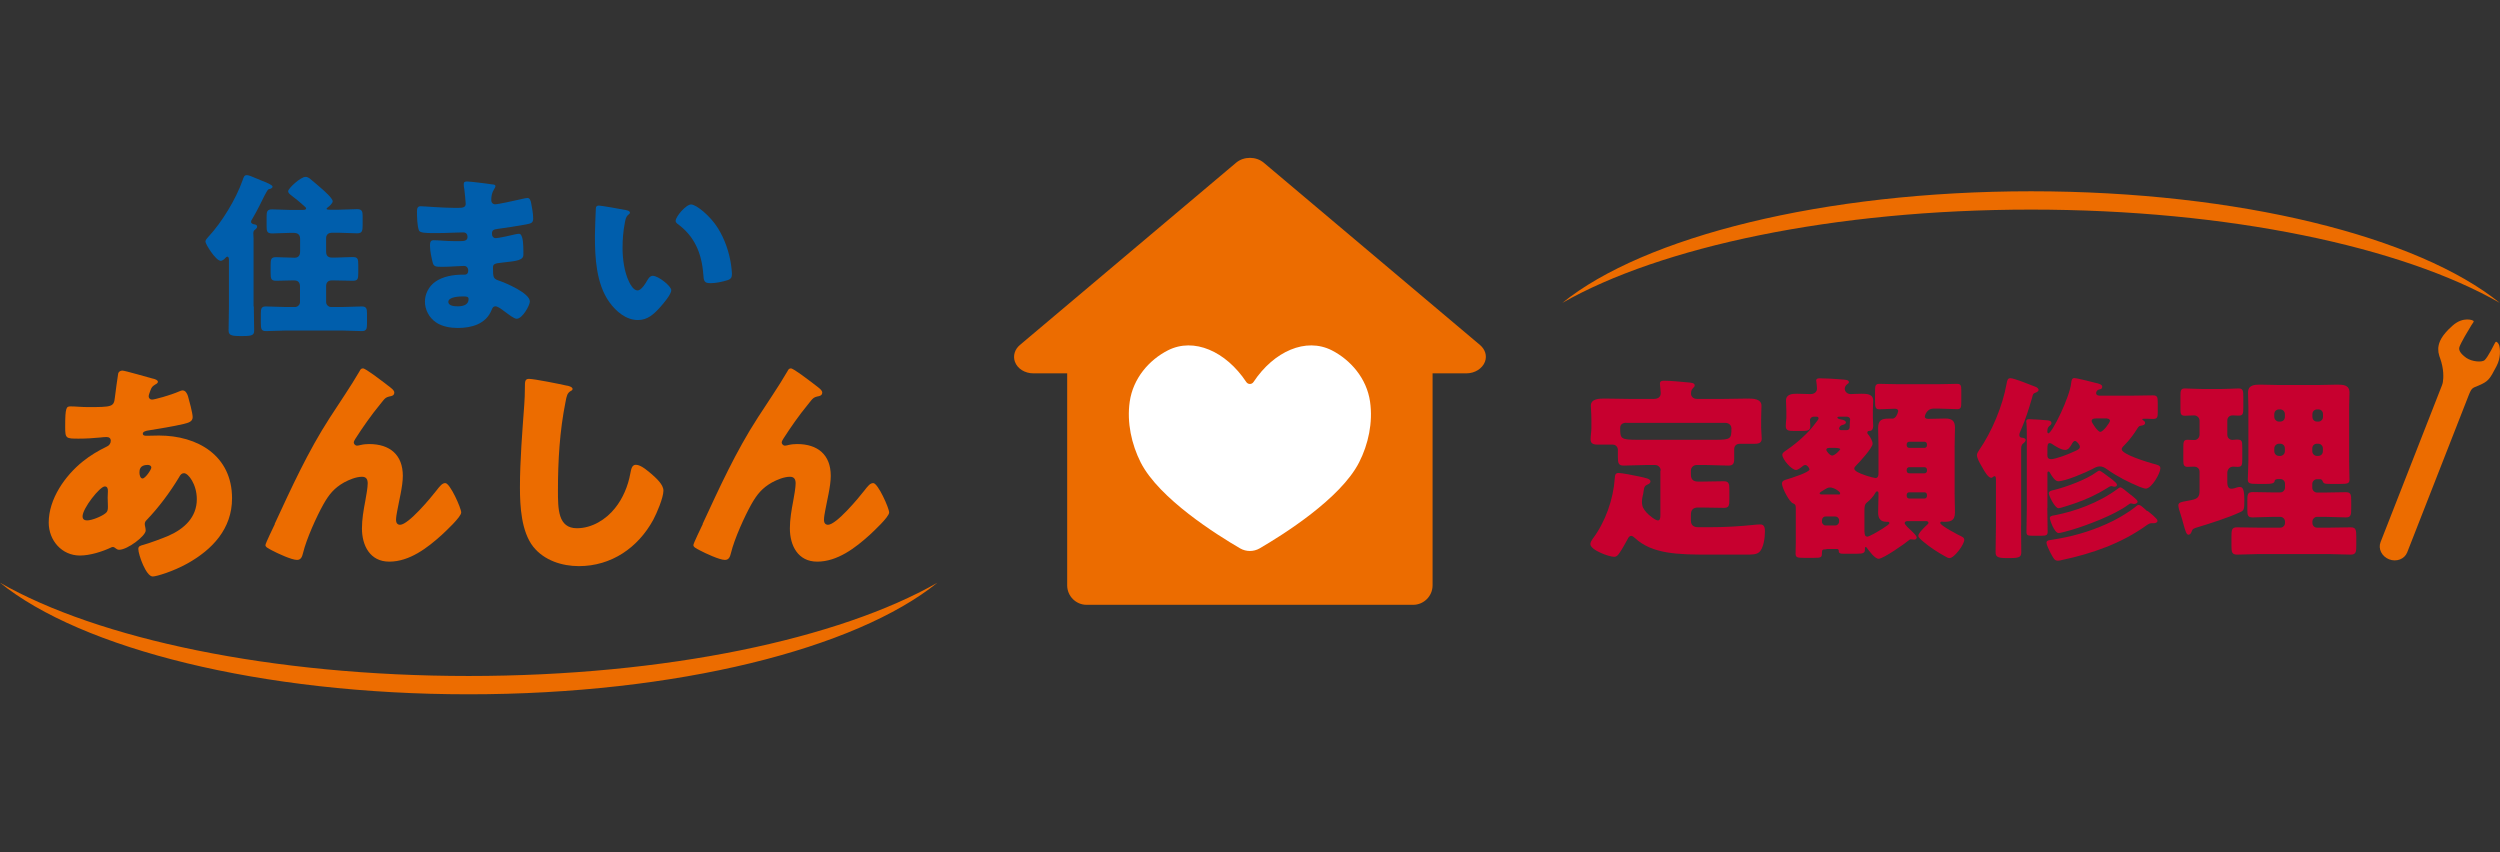 <?xml version="1.0" encoding="UTF-8"?>
<svg id="_レイヤー_2" data-name="レイヤー_2" xmlns="http://www.w3.org/2000/svg" viewBox="0 0 217.09 74">
  <rect x="0" y="0" width="217.09" height="74" fill="#333333" stroke="none"/>
  <defs>
    <style>
      .cls-1 {
        fill: none;
      }

      .cls-2 {
        fill: #c7002f;
      }

      .cls-3 {
        fill: #ec6c00;
      }

      .cls-4 {
        fill: #fff;
      }

      .cls-5 {
        fill: #005eac;
      }
    </style>
  </defs>
  <g id="_ヘッダー" data-name="ヘッダー">
    <g>
      <g>
        <g>
          <path class="cls-3" d="M128.52,29.96l-18.79-15.84c-.66-.55-1.72-.55-2.38,0l-18.79,15.84c-.45.38-.61.94-.43,1.45.22.61.87,1.01,1.61,1.01h2.93v18.41c0,.93.76,1.69,1.69,1.69h28.35c.93,0,1.69-.76,1.69-1.69v-18.41h2.93c.74,0,1.39-.41,1.62-1.01.19-.52.02-1.07-.43-1.45Z"/>
          <path class="cls-4" d="M118.02,40.15c-1.6,3.15-6.63,6.3-8.64,7.47-.52.3-1.17.3-1.69,0-2.01-1.17-7.04-4.32-8.64-7.47-.79-1.57-1.21-3.46-.95-5.27.29-2.03,1.69-3.63,3.32-4.46,2.25-1.14,5.03.08,6.8,2.75.15.23.48.23.63,0,1.77-2.67,4.55-3.89,6.8-2.75,1.62.83,3.03,2.43,3.32,4.46.26,1.81-.15,3.7-.95,5.27Z"/>
        </g>
        <g>
          <path class="cls-5" d="M22.04,26.62c0,.69.03,1.39.03,2.08,0,.37-.14.48-.91.48h-.4c-.79,0-.91-.15-.91-.51,0-.69.03-1.37.03-2.05v-3.98c0-.17,0-.35-.14-.35-.06,0-.12.05-.17.11-.09.11-.26.25-.4.25-.43,0-1.33-1.45-1.33-1.67,0-.14.14-.29.23-.39,1.2-1.28,2.42-3.3,2.99-4.92.12-.35.15-.46.4-.46.14,0,.54.17.86.31.14.06.26.11.34.14.03.02.08.03.15.06.31.12.86.34.86.49,0,.08-.12.19-.26.2-.15.02-.19.05-.85,1.4-.17.34-.49.94-.68,1.25-.05.08-.08.12-.08.2,0,.15.17.2.28.22.12.02.25.06.25.2,0,.12-.12.22-.22.29s-.11.22-.11.32c0,.14.02.29.02.43v5.89ZM28.75,20.22c-.25,0-.43.2-.43.43v1.2c0,.37.17.52.54.52h.2c.52,0,1.03-.05,1.56-.05.45,0,.49.17.49.65v.76c0,.46-.03.65-.46.65-.54,0-1.07-.03-1.59-.03h-.26c-.32,0-.48.19-.48.49v1.39c0,.23.2.43.43.43h.94c.57,0,1.16-.05,1.73-.05.39,0,.45.19.45.62v.86c0,.49-.06.66-.46.66-.57,0-1.14-.05-1.71-.05h-4.87c-.57,0-1.14.05-1.73.05-.42,0-.45-.2-.45-.71v-.83c0-.42.06-.6.43-.6.59,0,1.17.05,1.74.05h.8c.23,0,.43-.2.43-.43v-1.36c0-.31-.15-.52-.49-.52h-.26c-.43,0-.86.03-1.31.03s-.49-.17-.49-.69v-.71c0-.48.05-.65.49-.65.54,0,1.06.05,1.59.05.35,0,.48-.22.48-.54v-1.11c0-.37-.22-.51-.57-.51h-.29c-.52,0-1.05.05-1.56.05-.45,0-.49-.17-.49-.66v-.77c0-.49.05-.66.49-.66.51,0,1.03.05,1.56.05h.99c.22,0,.39,0,.39-.14,0-.06-.08-.12-.2-.23-.31-.29-.76-.65-1.13-.93-.11-.09-.23-.19-.23-.32,0-.25,1.08-1.25,1.51-1.25.14,0,.23.05.34.12.35.29.71.59,1.05.89.22.19.97.85.97,1.11,0,.17-.29.43-.42.52-.08.06-.11.09-.11.12,0,.09.14.09.26.09h.82c.52,0,1.05-.05,1.57-.05.42,0,.48.19.48.62v.77c0,.51-.05.71-.48.71-.52,0-1.05-.05-1.57-.05h-.68Z"/>
          <path class="cls-5" d="M42.8,16.01c.08.02.22.03.22.15,0,.08-.05.17-.11.26-.2.31-.25.62-.25.97,0,.2.14.35.34.35.28,0,1.77-.34,2.18-.43.25-.06.51-.12.63-.12.22,0,.29.31.32.48.08.39.17.93.17,1.31s-.19.43-.68.52c-.77.14-1.57.26-2.36.37-.37.05-.54.09-.54.42,0,.22.11.39.34.39.22,0,1.37-.25,1.63-.32.12-.03.28-.06.39-.06.12,0,.2.12.26.32.11.32.11,1.06.11,1.48,0,.49-.48.56-1.9.71-.62.06-.74.14-.74.42,0,.85.02.97.49,1.13.65.22,2.71,1.1,2.71,1.82,0,.34-.65,1.5-1.14,1.5-.22,0-.62-.31-1.16-.71-.14-.11-.49-.37-.68-.37-.22,0-.28.17-.35.34-.49,1.2-1.73,1.54-2.93,1.54-.59,0-1.34-.11-1.88-.48-.62-.42-.97-1.11-.97-1.82,0-.66.34-1.31.88-1.7.66-.48,1.59-.63,2.39-.63h.17c.22,0,.32-.14.32-.34,0-.31-.2-.42-.36-.42-.28,0-1.23.08-1.91.08-.59,0-.74-.02-.83-.43-.09-.39-.22-.89-.22-1.43,0-.23.03-.45.31-.45.45,0,1.11.08,1.85.08h.42c.39,0,.68-.03.68-.37,0-.22-.12-.39-.37-.39-.52,0-1.47.06-2.19.06h-.46c-.62,0-1.11-.02-1.2-.23-.15-.39-.17-1.17-.17-1.62,0-.22.01-.48.31-.48s1.91.14,2.93.14h.34c.37,0,.65-.03.65-.35,0-.14-.08-1-.12-1.28-.03-.14-.05-.29-.05-.43,0-.19.11-.23.29-.23.29,0,1.85.2,2.24.26ZM38.93,26.21c0,.37.57.39.83.39.42,0,.93-.11.93-.63,0-.22-.19-.23-.48-.23-.31,0-1.28.03-1.28.48Z"/>
          <path class="cls-5" d="M54.38,18.25c.15.03.32.08.32.22,0,.06-.05.11-.15.19-.2.15-.25.45-.29.68-.14.71-.2,1.45-.2,2.16,0,.97.14,2.08.56,2.96.12.26.4.76.74.76s.71-.63.85-.88c.11-.19.25-.39.48-.39.46,0,1.6.88,1.6,1.25s-.71,1.19-.97,1.48c-.54.6-1.08,1.11-1.93,1.11-1.03,0-1.91-.76-2.48-1.56-1.14-1.6-1.25-3.86-1.25-5.75,0-.29.06-2.16.08-2.38.01-.17.09-.25.26-.25.2,0,2.01.32,2.39.4ZM60.03,17.76c.42,0,1.63.96,2.31,2.05.6.97.97,2.05,1.14,3.16.03.25.08.62.08.8,0,.32-.08.46-.39.56-.45.14-1,.26-1.47.26-.57,0-.59-.2-.63-.79-.14-1.85-.79-3.32-2.25-4.37-.09-.08-.15-.14-.15-.26,0-.35.89-1.42,1.36-1.42Z"/>
        </g>
        <g>
          <path class="cls-2" d="M144.21,40.86c0-.26-.21-.48-.48-.48h-.82c-.63,0-1.27.05-1.92.05-.44,0-.5-.21-.5-.74v-.63c0-.24-.19-.45-.43-.45h-1.27c-.34,0-.67-.03-.67-.45,0-.31.07-.67.07-.98v-.74c0-.58-.05-1.03-.05-1.2,0-.63.75-.63,1.22-.63.69,0,1.39.03,2.07.03h2.18c.31,0,.6-.12.6-.5,0-.19-.07-.75-.07-.81,0-.26.19-.27.38-.27.5,0,1.46.09,1.97.14.39.03.67.05.67.27,0,.1-.07.15-.17.26-.12.12-.15.29-.15.46,0,.22.17.45.53.45h2.3c.69,0,1.39-.03,2.09-.03.44,0,1.2,0,1.2.63,0,.14-.03.72-.03,1.2v.67c0,.31.05.72.05.98,0,.41-.32.45-.67.45h-1.27c-.26,0-.45.19-.45.45v.86c0,.39-.09.58-.5.58-.65,0-1.28-.05-1.92-.05h-.86c-.26,0-.48.22-.48.48v.34c0,.45.21.62.65.62h.27c.65,0,1.28-.03,1.92-.03.46,0,.5.21.5.72v.87c0,.5-.03.72-.46.72-.65,0-1.3-.03-1.95-.03h-.31c-.41,0-.62.19-.62.62v.51c0,.41.24.58.63.58h.99c1.39,0,2.55-.07,3.92-.21.15-.02.32-.03.5-.03.36,0,.39.34.39.63,0,.5-.12,1.49-.53,1.8-.26.19-.56.19-1.27.19h-3.1c-2.66,0-4.92-.05-6.41-1.46-.09-.07-.19-.17-.31-.17-.14,0-.24.15-.29.26-.19.34-.51.94-.74,1.25-.12.17-.22.31-.45.31-.43,0-2.06-.58-2.06-1.11,0-.15.12-.33.2-.45,1.1-1.46,1.8-3.44,1.92-5.26.02-.26.03-.46.34-.46.27,0,1.39.22,1.71.29.67.15,1.05.21,1.05.45,0,.12-.12.21-.21.24-.31.14-.33.22-.39.62-.02.12-.03.26-.09.46-.03.15-.05.27-.05.43,0,.45.14.65.41.96.17.19.74.67.98.67.17,0,.21-.19.21-.43v-3.89ZM141.22,36.71c-.34,0-.53.17-.53.45,0,.94.03,1.03,1.54,1.03h6.73c1.34,0,1.39-.1,1.39-.99,0-.29-.24-.48-.53-.48h-8.6Z"/>
          <path class="cls-2" d="M158.59,47.7c-.32,0-.38.03-.38.29,0,.41-.05.45-.67.45h-.93c-.51,0-.69-.03-.69-.36s.02-.65.02-.96v-2.91c0-.29,0-.41-.24-.5-.31-.1-.96-1.34-.96-1.71,0-.26.21-.31.45-.38.29-.09,1.94-.6,1.94-.86,0-.1-.19-.38-.36-.38-.1,0-.19.05-.29.14-.12.1-.36.29-.53.29-.36,0-1.18-.91-1.18-1.32,0-.17.17-.27.43-.45.93-.63,1.87-1.52,2.36-2.18.15-.19.36-.45.36-.53,0-.1-.09-.15-.17-.15h-.26c-.17,0-.32.14-.32.31,0,.09.03.21.03.5,0,.39-.22.43-.69.43h-.7c-.51,0-.74-.03-.74-.43,0-.17.02-.33.03-.48.02-.12.02-.19.02-.31v-.55c0-.29-.03-.57-.03-.86,0-.58.55-.6.98-.6.39,0,.77.03,1.15.03s.56-.24.56-.46c0-.12-.03-.46-.05-.58,0-.03-.02-.09-.02-.14,0-.19.21-.19.34-.19.48,0,1.3.05,1.78.09.39.03.72.03.72.24,0,.09-.09.14-.19.22-.1.09-.17.22-.17.36,0,.26.24.46.51.46.15,0,.56-.03.93-.03.43,0,1.03,0,1.03.6,0,.27-.03.57-.03.86v.58c0,.33.03.51.03.77,0,.22-.1.41-.27.41-.07,0-.24,0-.24.15,0,.09.05.14.12.22.14.17.34.53.34.75,0,.36-1.15,1.61-1.44,1.9-.09.09-.15.15-.15.27,0,.38,1.73.81,1.83.81.22,0,.27-.19.27-.38v-2.36c0-.53-.03-1.08-.03-1.61,0-.7.33-.81.91-.81h.31c.12,0,.22-.05.33-.19.12-.17.19-.41.19-.46,0-.17-.15-.21-.29-.21-.44,0-.89.05-1.34.05-.34,0-.38-.17-.38-.72v-.84c0-.48.03-.65.38-.65.41,0,.96.03,1.54.03h3.65c.58,0,1.13-.03,1.54-.03.34,0,.38.15.38.56v.99c0,.5-.03.65-.36.65-.45,0-1.01-.05-1.56-.05h-.5c-.6,0-.75.63-.75.7s.05.19.29.19c.5,0,.99-.03,1.49-.03.57,0,.84.19.84.79,0,.55-.03,1.08-.03,1.63v4.11c0,.55.03,1.08.03,1.63,0,.77-.44.81-.99.81-.05,0-.1-.02-.15-.02-.09,0-.14.07-.14.12,0,.22,1.58,1.05,1.85,1.17.15.07.24.17.24.29,0,.41-.87,1.59-1.28,1.59-.12,0-.21-.05-.33-.12-.72-.39-1.39-.84-1.94-1.3-.15-.12-.44-.38-.44-.5,0-.22.29-.5.5-.72l.14-.14s.12-.1.15-.14c.03-.03.09-.07.09-.14,0-.1-.1-.15-.19-.15h-1.66c-.12,0-.22.09-.22.17,0,.14.43.53.57.65.12.12.48.45.48.6,0,.1-.1.19-.21.19-.12,0-.14-.03-.29-.03-.05,0-.07,0-.14.05-.39.33-2.26,1.64-2.67,1.64-.33,0-.84-.7-1.03-.96-.03-.05-.07-.07-.09-.07-.05,0-.07.1-.07.14v.12c0,.26-.17.33-.63.33h-1.3c-.34,0-.34-.15-.34-.24,0-.14-.07-.17-.17-.17h-.89ZM159.65,42.95c.09,0,.14-.03.14-.12,0-.14-.53-.5-.87-.5-.21,0-.33.09-.46.17-.05.03-.22.14-.31.19-.09.05-.14.1-.14.15,0,.09.12.1.19.1h1.46ZM158.21,45.3c0,.17.15.33.32.33h.84c.17,0,.33-.15.33-.33v-.12c0-.19-.15-.33-.33-.33h-.84c-.19,0-.31.14-.32.33v.12ZM158.93,38.89c-.12,0-.34,0-.34.17,0,.12.31.5.51.5.24,0,.7-.5.7-.55,0-.1-.32-.12-.63-.12h-.24ZM159.69,36.18c-.05,0-.14.02-.14.09s.19.14.29.15c.19.03.45.1.45.26,0,.12-.15.19-.26.21-.27.05-.33.27-.33.31,0,.09.07.15.15.15h.53c.14,0,.24-.12.24-.26v-.1c0-.05.02-.39.02-.45.02-.03.02-.09.02-.12,0-.1-.07-.22-.29-.24h-.69ZM161.91,46.19c0,.21.03.41.26.41.1,0,.41-.19.53-.24.19-.1,1.37-.77,1.37-.93,0-.07-.05-.12-.14-.12h-.12c-.53,0-.72-.31-.72-.79s.03-.94.03-1.42v-.24c0-.09,0-.19-.12-.19-.09,0-.12.07-.19.19-.14.26-.43.56-.65.74-.24.17-.26.39-.26.75v1.83ZM167.33,38.58c0-.12-.09-.22-.21-.22h-1.34c-.12,0-.21.1-.21.22v.09c0,.12.09.22.21.22h1.34c.12,0,.21-.09.21-.22v-.09ZM167.33,40.79c0-.12-.09-.22-.21-.22h-1.34c-.12,0-.21.1-.21.22v.09c0,.12.09.22.21.22h1.34c.12,0,.21-.1.21-.22v-.09ZM167.33,42.97c0-.12-.09-.22-.21-.22h-1.34c-.12,0-.21.1-.21.22v.1c0,.12.09.22.21.22h1.34c.12,0,.21-.1.21-.22v-.1Z"/>
          <path class="cls-2" d="M175.5,45.62c0,.77.02,1.56.02,2.33,0,.39-.14.51-.93.51h-.39c-.77,0-.91-.14-.91-.51,0-.79.03-1.56.03-2.33v-3.96c0-.14,0-.31-.12-.31-.1,0-.17.14-.29.14-.27,0-.6-.58-.79-.93-.03-.05-.07-.12-.09-.15-.12-.22-.36-.63-.36-.89,0-.15.12-.33.2-.45,1.1-1.59,2.02-3.8,2.37-5.72.05-.31.09-.51.34-.51.32,0,1.78.6,2.18.75.1.03.26.15.26.27s-.17.21-.27.24c-.19.07-.21.1-.29.43-.26.91-.58,1.92-.96,2.78-.05.1-.15.34-.15.46,0,.17.1.24.26.24.1.02.29.05.29.19s-.15.26-.24.33c-.15.12-.15.33-.15.5v6.6ZM177.78,44.12c0,.69.03,1.37.03,2.07,0,.29-.15.33-.53.33h-.81c-.38,0-.5-.03-.5-.34,0-.69.03-1.37.03-2.06v-6.36c0-.36,0-.74-.03-1.03-.02-.07-.02-.09-.02-.14,0-.17.12-.19.26-.19.22,0,1.37.07,1.59.1.15.02.34.05.34.24,0,.12-.09.17-.17.24-.15.12-.19.29-.19.48,0,.05.02.17.09.17.32,0,1.88-3.17,1.99-4.42.02-.12.03-.38.27-.38.17,0,1.23.26,1.49.33.07.02.2.05.36.09.26.05.57.14.57.33,0,.12-.07.21-.19.22-.27.05-.34.21-.34.34,0,.22.26.22.38.22h2.55c.67,0,1.34-.03,1.99-.03.39,0,.43.15.43.63v.82c0,.45-.03.6-.43.6-.17,0-.33-.02-.48-.02h-.29c-.12,0-.14.02-.14.05s.02.07.09.1c.1.05.15.14.15.22,0,.15-.15.19-.27.22-.22.03-.27.05-.39.24-.29.48-.7,1.03-1.11,1.44-.09.09-.26.24-.26.38,0,.45,2.28,1.13,2.71,1.25.39.1.65.15.65.41,0,.39-.74,1.76-1.28,1.76-.12,0-.39-.12-.51-.15-.99-.41-1.97-.91-2.86-1.54-.19-.14-.38-.24-.62-.24-.22,0-.41.1-.6.21-.58.31-2.38,1.08-3,1.08-.29,0-.57-.48-.7-.7-.03-.05-.07-.15-.15-.15s-.09.09-.09.15v3.02ZM186.48,44.36c.17.14.87.67.87.86,0,.14-.17.21-.27.21h-.19c-.22,0-.32.07-.5.19-2.16,1.56-4.71,2.45-7.3,3-.12.03-.26.07-.38.07-.33,0-.39-.21-.69-.75-.09-.17-.31-.63-.31-.82,0-.21.29-.22.43-.24,1.73-.27,3.2-.67,4.81-1.39.77-.34,1.83-.94,2.5-1.49.07-.07.17-.15.27-.15.14,0,.29.14.51.33.07.07.14.14.22.21ZM177.78,39.44c0,.24.03.43.33.43.39,0,1.51-.43,1.9-.62.34-.15.6-.24.6-.45,0-.17-.27-.51-.43-.51-.12,0-.22.17-.27.27-.15.24-.29.51-.58.51-.34,0-.84-.31-1.11-.5-.05-.03-.14-.09-.22-.09-.19,0-.21.17-.21.45v.5ZM183.01,41.34c.17.12.82.57.82.75,0,.14-.12.17-.22.17-.05,0-.1,0-.14-.02-.03-.02-.1-.03-.14-.03-.09,0-.31.14-.38.19-.75.48-1.82.99-2.81,1.32-.22.07-1.2.41-1.39.41-.32,0-.84-1.1-.84-1.29,0-.21.29-.26.45-.29,1.08-.27,2.83-.91,3.7-1.56.07-.05.17-.12.24-.12.1,0,.6.38.7.46ZM185.04,42.97c.19.15.58.46.58.58,0,.14-.17.21-.29.21-.05,0-.07,0-.15-.02-.07-.02-.1-.03-.14-.03-.07,0-.19.09-.26.14-1.18.87-3.53,1.76-4.95,2.18-.19.05-.91.26-1.06.26-.38,0-.77-1.13-.77-1.3s.17-.21.38-.24c1.76-.33,3.87-1.08,5.52-2.31.07-.05.15-.12.24-.12s.43.27.65.46c.1.09.15.12.26.21ZM181.99,36.34c-.15,0-.36.02-.36.22,0,.15.53.94.75.94.26,0,.84-.81.84-.96,0-.19-.26-.21-.39-.21h-.84Z"/>
          <path class="cls-2" d="M193.41,41.87c0,.24.05.57.34.57.17,0,.38-.07.53-.12.07-.02.15-.03.22-.03.26,0,.39.19.39,1.2,0,.74-.03.84-.38.99-.94.45-2.64.99-3.67,1.3-.38.12-.45.14-.53.39-.05.12-.12.26-.27.26-.17,0-.26-.26-.45-.96-.07-.24-.15-.57-.26-.89-.07-.19-.17-.51-.17-.7,0-.15.07-.24.38-.31.15-.03.45-.09.72-.14.53-.1.74-.24.74-.81v-1.64c0-.31-.21-.46-.5-.46-.17,0-.36.02-.53.02-.34,0-.38-.19-.38-.57v-1.11c0-.5.03-.67.36-.67.21,0,.48.02.62.02.24,0,.43-.24.43-.46v-1.22c0-.26-.22-.46-.48-.46s-.53.03-.79.03c-.36,0-.39-.17-.39-.57v-1.11c0-.51.03-.69.38-.69s.99.05,1.58.05h1.53c.58,0,1.23-.05,1.56-.05.38,0,.41.19.41.75v.89c0,.57-.03.72-.41.72-.17,0-.36-.02-.53-.02-.27,0-.45.19-.45.45v1.23c0,.26.19.45.45.45.1,0,.26-.03.34-.03.48,0,.51.07.51.74v.93c0,.55-.03.7-.41.7-.14,0-.26-.02-.38-.02-.29,0-.48.21-.51.5v.86ZM197.74,41.61c-.07,0-.21.03-.22.17-.03.21-.33.24-.69.24h-.82c-.62,0-.82-.03-.82-.38,0-.36.05-1.05.05-1.59v-4.76c0-.39-.03-.81-.03-1.2,0-.65.53-.69,1.05-.69s1.01.03,1.51.03h3.68c.51,0,1.01-.03,1.52-.03s1.05.03,1.05.69c0,.39-.03.79-.03,1.2v4.76c0,.55.03,1.29.03,1.59,0,.34-.17.38-.74.38h-.96c-.5,0-.55-.03-.65-.27-.03-.09-.12-.14-.21-.14h-.26c-.22,0-.41.19-.41.41v.34c0,.22.19.41.41.41h.67c.6,0,1.2-.03,1.82-.03.46,0,.48.21.48.79v.65c0,.53-.03.75-.46.75-.62,0-1.22-.05-1.83-.05h-.67c-.22,0-.41.19-.41.41v.12c0,.24.19.41.41.41h.98c.65,0,1.29-.03,1.94-.03.45,0,.48.24.48.81v.79c0,.55-.03.77-.5.77-.63,0-1.29-.05-1.92-.05h-6c-.63,0-1.28.05-1.92.05-.46,0-.5-.21-.5-.77v-.81c0-.57.03-.79.48-.79.65,0,1.29.03,1.94.03h1.82c.22,0,.41-.17.41-.41v-.12c0-.22-.19-.41-.41-.41h-.56c-.62,0-1.23.05-1.85.05-.41,0-.45-.19-.45-.67v-.79c0-.55.03-.74.48-.74.6,0,1.2.03,1.82.03h.56c.22,0,.41-.19.41-.41v-.34c0-.24-.17-.41-.41-.41h-.26ZM198,36.61c.24,0,.41-.17.41-.41v-.24c0-.24-.19-.41-.41-.41h-.1c-.22,0-.41.17-.41.41v.24c0,.22.19.41.41.41h.1ZM197.9,38.53c-.22,0-.41.19-.41.41v.24c0,.24.19.41.41.41h.1c.22,0,.41-.17.41-.41v-.24c0-.24-.17-.41-.41-.41h-.1ZM201.31,36.61c.24,0,.41-.19.41-.41v-.24c0-.24-.17-.41-.41-.41h-.1c-.22,0-.41.17-.41.41v.24c0,.24.17.41.41.41h.1ZM201.2,38.53c-.24,0-.41.17-.41.41v.24c0,.24.19.41.41.41h.1c.24,0,.41-.17.41-.41v-.24c0-.22-.17-.41-.41-.41h-.1Z"/>
        </g>
        <g>
          <path class="cls-3" d="M13.26,32.87c.25.06.45.14.45.29,0,.1-.14.19-.23.23-.25.16-.31.23-.41.49-.04.1-.16.43-.16.53,0,.16.12.29.29.29.21,0,1.58-.37,2.38-.72.08-.04.19-.08.27-.08.25,0,.39.25.47.49.1.35.41,1.48.41,1.83,0,.39-.35.49-.8.6-.99.23-2.04.39-3.06.56-.16.02-.47.1-.47.27,0,.19.21.19.33.19.16,0,.66-.02,1.07-.02,3.37,0,6.35,1.75,6.35,5.45,0,2.65-1.71,4.46-3.91,5.68-1.19.66-2.65,1.11-2.98,1.11-.58,0-1.25-1.91-1.25-2.39,0-.25.2-.29.41-.35.53-.14,1.71-.58,2.22-.8,1.36-.6,2.45-1.6,2.45-3.17,0-1.3-.74-2.26-1.11-2.26-.2,0-.31.12-.43.35-.78,1.3-1.77,2.63-2.82,3.72-.1.1-.16.19-.16.35,0,.12.08.35.08.56,0,.47-1.58,1.67-2.3,1.67-.14,0-.23-.06-.33-.14-.08-.06-.12-.1-.23-.1-.06,0-.1.02-.14.04-.78.37-1.85.7-2.71.7-1.58,0-2.71-1.32-2.71-2.86,0-2.06,1.42-4.07,2.96-5.31.66-.53,1.34-.93,2.1-1.3.19-.08.33-.27.33-.49s-.14-.33-.37-.33c-.16,0-.37.02-.53.04-.62.06-1.23.1-1.87.1-1.13,0-1.19,0-1.19-1.03,0-1.69.1-1.77.47-1.77.43,0,.93.06,1.5.06,2.06,0,2.26-.02,2.34-.8.02-.21.27-2.04.29-2.1.04-.19.21-.27.37-.27.21,0,2.26.6,2.65.7ZM7.17,44.84c0,.25.16.35.39.35.43,0,1.27-.35,1.6-.62.21-.16.21-.37.21-.6,0-.25-.02-.51-.02-.76,0-.21.02-.39.02-.58s-.04-.39-.27-.39c-.43,0-1.93,1.91-1.93,2.59ZM12.11,41.06c0,.14.06.49.27.49.23,0,.76-.76.76-.95,0-.16-.17-.23-.31-.23-.72,0-.72.47-.72.68Z"/>
          <path class="cls-3" d="M23.85,45.5c1.46-3.15,2.9-6.31,4.79-9.23.86-1.34,1.79-2.67,2.59-4.05.06-.12.12-.23.29-.23.23,0,1.56,1.03,1.83,1.23l.27.21c.39.29.62.47.62.66s-.12.27-.29.31c-.53.1-.53.21-.95.72-.78.95-1.48,1.95-2.14,2.98-.06.1-.14.23-.14.33,0,.12.14.27.27.27.1,0,.25-.04.33-.06.25-.06.51-.08.74-.08,1.79,0,2.92.93,2.92,2.76,0,.9-.33,2.16-.49,3.06-.04.21-.1.53-.1.78,0,.21.1.41.35.41.72,0,2.65-2.32,3.13-2.94.35-.45.53-.68.8-.68.41,0,1.38,2.18,1.38,2.55,0,.39-1.36,1.64-1.69,1.95-1.25,1.13-2.8,2.32-4.56,2.32-1.67,0-2.37-1.4-2.37-2.88,0-.8.14-1.6.29-2.39.08-.43.21-1.17.21-1.52s-.12-.58-.49-.58c-.51,0-1.11.25-1.56.49-.86.49-1.3,1.03-1.79,1.89-.6,1.07-1.48,3.02-1.77,4.22-.08.31-.16.62-.53.62-.47,0-1.71-.58-2.16-.82-.35-.19-.58-.29-.58-.47,0-.14.7-1.58.82-1.83Z"/>
          <path class="cls-3" d="M49.27,33.49c.16.04.45.12.45.29,0,.08-.08.14-.14.16-.33.19-.37.43-.47.95-.51,2.53-.66,5.12-.66,7.69,0,1.62,0,3.29,1.65,3.29,1.3,0,2.53-.76,3.31-1.75.68-.84,1.13-1.93,1.32-2.98.08-.41.14-.78.49-.78.45,0,1.07.56,1.4.84.37.33.99.88.99,1.4,0,.62-.58,1.97-.88,2.53-1.32,2.43-3.64,4.03-6.46,4.03-1.46,0-3.02-.49-3.97-1.69-1.03-1.32-1.15-3.5-1.15-5.14,0-2.36.21-4.89.37-7.11.04-.43.06-1.13.06-1.6s0-.72.35-.72c.47,0,2.69.45,3.35.6Z"/>
          <path class="cls-3" d="M61.01,45.5c1.46-3.15,2.9-6.31,4.79-9.23.86-1.34,1.79-2.67,2.59-4.05.06-.12.12-.23.29-.23.23,0,1.56,1.03,1.83,1.23l.27.21c.39.29.62.47.62.66s-.12.27-.29.31c-.53.1-.53.21-.95.72-.78.95-1.48,1.95-2.14,2.98-.06.1-.14.23-.14.33,0,.12.14.27.27.27.1,0,.25-.04.33-.06.25-.06.51-.08.74-.08,1.79,0,2.92.93,2.92,2.76,0,.9-.33,2.16-.49,3.06-.04.21-.1.53-.1.78,0,.21.1.41.35.41.72,0,2.65-2.32,3.13-2.94.35-.45.53-.68.8-.68.41,0,1.38,2.18,1.38,2.55,0,.39-1.36,1.64-1.69,1.95-1.25,1.13-2.8,2.32-4.56,2.32-1.67,0-2.37-1.4-2.37-2.88,0-.8.14-1.6.29-2.39.08-.43.21-1.17.21-1.52s-.12-.58-.49-.58c-.51,0-1.11.25-1.56.49-.86.49-1.3,1.03-1.79,1.89-.6,1.07-1.48,3.02-1.77,4.22-.08.31-.16.62-.53.62-.47,0-1.71-.58-2.16-.82-.35-.19-.58-.29-.58-.47,0-.14.7-1.58.82-1.83Z"/>
        </g>
        <g>
          <path class="cls-3" d="M0,50.6c7.07,5.72,22.63,9.69,40.7,9.69s33.63-3.97,40.7-9.69c-8.51,4.86-23.55,8.1-40.7,8.1S8.51,55.47,0,50.6Z"/>
          <path class="cls-3" d="M217.07,26.3c-7.07-5.72-22.63-9.69-40.7-9.69-18.07,0-33.63,3.97-40.7,9.69,8.51-4.86,23.55-8.1,40.7-8.1,17.15,0,32.2,3.23,40.7,8.1Z"/>
        </g>
        <path class="cls-3" d="M217.02,29.99c-.05-.19-.26-.4-.33-.27-.03.06-.07.12-.07.12,0,0-.55,1.13-.86,1.43-.22.21-1.09.15-1.59-.19-.49-.35-.71-.67-.6-.96.14-.39.75-1.42,1.03-1.87.14-.23.23-.3.2-.37-.04-.09-.91-.41-1.81.38-1.01.88-1.2,1.48-1.25,1.86-.01.08-.02.15-.01.23,0,.05,0,.1.01.15,0,.01,0,.03,0,.04,0,.05.01.1.03.16,0,0,0,0,0,0,.01.05.03.11.04.17,0,.01,0,.03.01.04.02.05.04.11.06.17,0,0,0,0,0,0,.36,1,.3,1.75.25,2.09-.02.1-.04.2-.08.29l-5.33,13.61c-.23.58.1,1.25.74,1.5.64.25,1.34-.02,1.57-.6l5.37-13.72c.25-.6.31-.55.83-.77.87-.37.97-.56,1.56-1.69.38-.72.32-1.46.23-1.81Z"/>
      </g>
      <rect class="cls-1" x="0" width="217.09" height="74"/>
    </g>
  </g>
</svg>